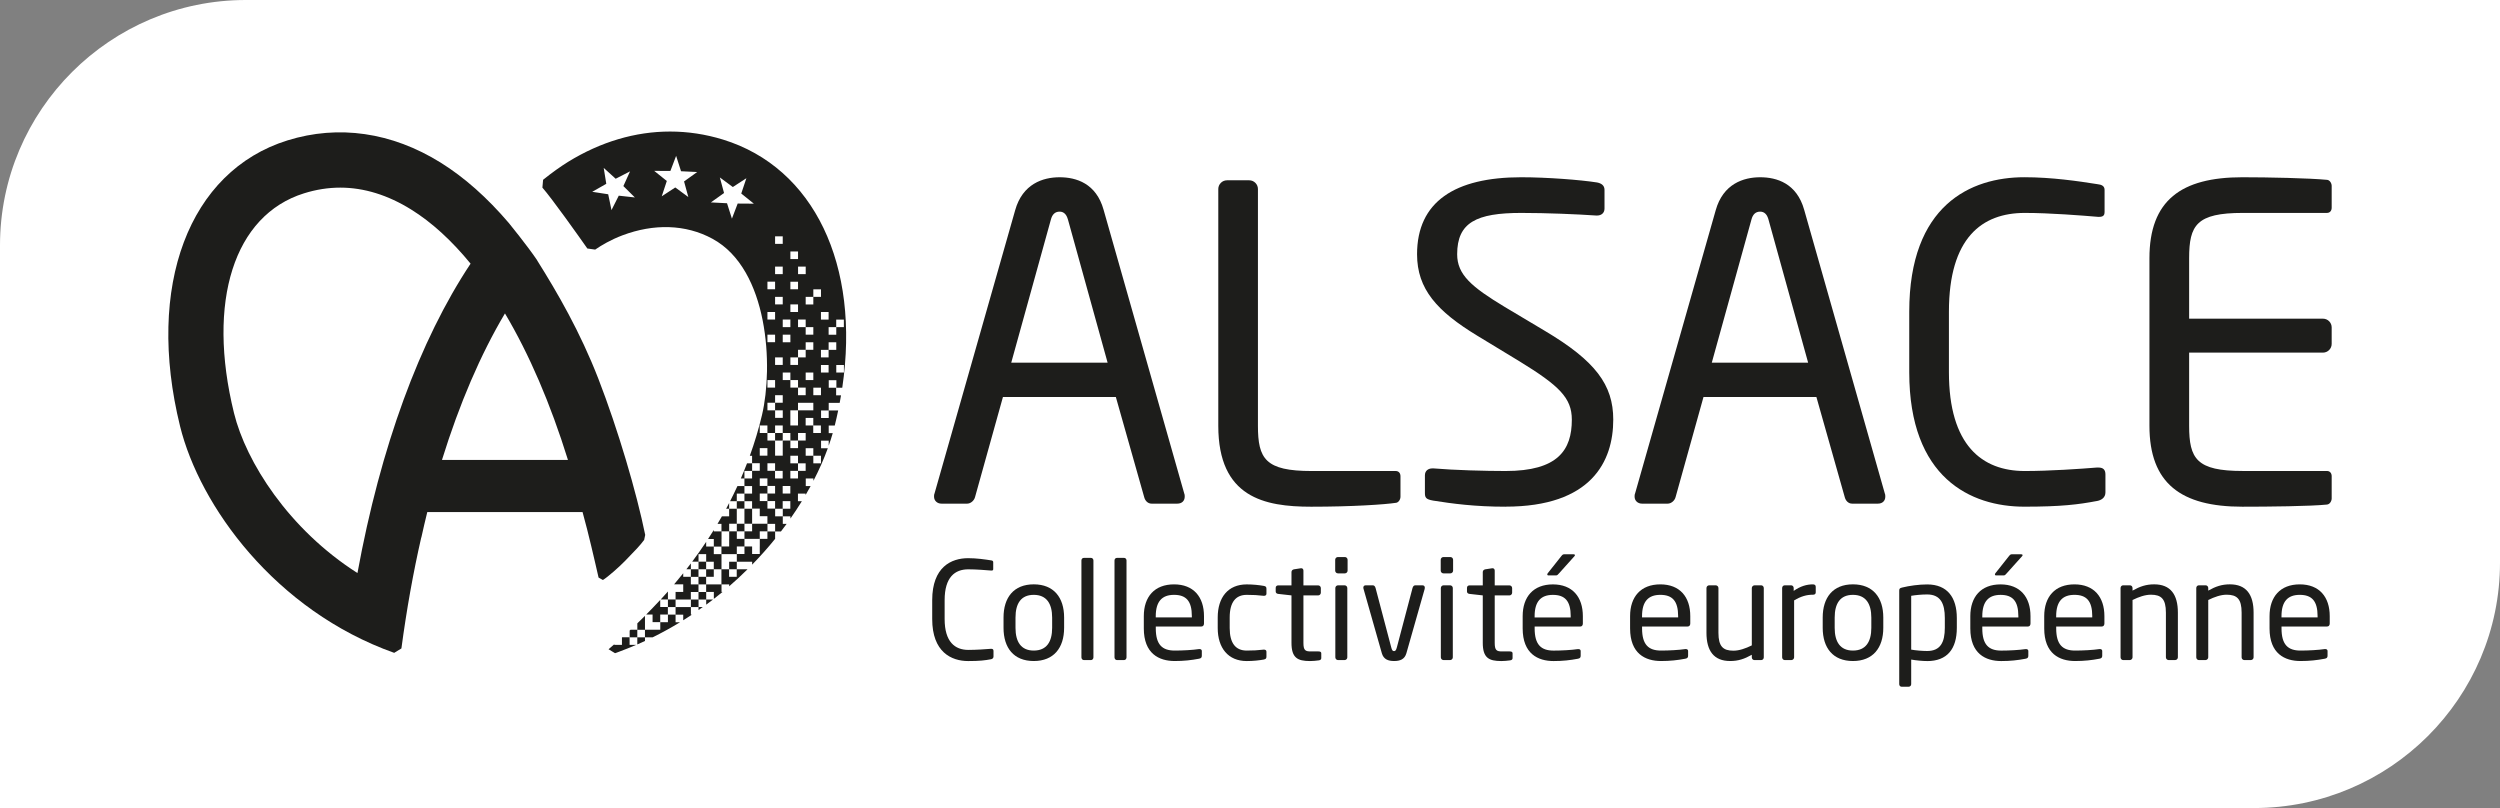 <?xml version="1.0" encoding="UTF-8"?>
<svg id="a" data-name="Calque 1" xmlns="http://www.w3.org/2000/svg" viewBox="0 0 872.74 282.08">
  <rect x="0" y="0" width="872.74" height="282.08" fill="#808080" stroke="none"/>
  <path d="M85.84,0C38.51,0,0,38.44,0,85.69v196.39H786.9c47.33,0,85.84-38.44,85.84-85.69V0H85.84Z" style="fill: #fff;"/>
  <rect x="270.58" y="151.16" width="2.67" height="2.64" style="fill: #1d1d1b;"/>
  <path d="M219.79,225.11v-2.64h-2.59s-.05,.05-.08,.07v2.58h-2.67v-.21c-.71,.62-1.39,1.21-2,1.74l2.25,1.38s.43-.15,1.28-.46c2.08-.76,4.11-1.59,6.11-2.45h-2.29Z" style="fill: #1d1d1b;"/>
  <path d="M243.85,212.98c.51-.36,1.01-.72,1.51-1.08h-1.51v1.08Z" style="fill: #1d1d1b;"/>
  <path d="M154.29,160.56c6.11-19.67,13.49-36.86,21.99-51.15,8.49,14.3,15.88,31.48,21.99,51.15h-43.98Zm-29.5,39.49c-24.02-15.29-38.92-38.83-43.1-55.85-9.6-38.99,0-69.1,24.47-76.72,4.19-1.31,8.44-1.98,12.62-1.98,8.28,0,16.62,2.58,24.78,7.66,7.15,4.44,14.1,10.8,20.72,18.88-17.83,26.82-31.45,64.09-39.49,108m84.19,1.6c.5,.28,.99,.56,1.49,.84,1.71-1.05,5.59-4.46,7.74-6.67,3.69-3.79,5.18-5.34,6.66-7.32,.12-.59,.25-1.17,.37-1.76-2.98-14.68-9.53-36.93-16.33-54.44-6.38-16.44-14.3-30.09-21.39-41.38v-.05c-3.38-5.02-9.85-12.96-9.85-12.96-7.56-8.88-15.59-16-23.87-21.15-17.01-10.58-35.61-13.28-53.43-7.74-34.47,10.74-49.56,50.85-37.51,99.79,6.84,27.73,33.13,64.3,74.75,79.11l2.52-1.54c1.81-13.51,4.13-26.54,6.92-38.71l.04-.02c.66-2.99,1.35-5.96,2.07-8.87h54.21c.75,2.63,2.47,9.39,3.07,12.03,.46,2.02,2.11,8.87,2.52,10.84" style="fill: #1d1d1b;"/>
  <path d="M225.58,214.54h2.23v2.64h2.67v-2.64h2.67v-2.64h-2.67v-2.47c-1.68,1.82-3.32,3.52-4.9,5.11" style="fill: #1d1d1b;"/>
  <path d="M210.75,58.61l4.18,3.79,5.02-2.58-2.33,5.14,4.01,3.97-5.62-.62-2.54,5.03-1.15-5.52-5.58-.86,4.91-2.79-.9-5.57Zm23.28,1.07l2-5.27,1.72,5.37,5.64,.27-4.59,3.29,1.49,5.44-4.56-3.34-4.72,3.09,1.77-5.35-4.4-3.53,5.65,.03Zm17.26,2.26l4.54,3.35,4.73-3.08-1.79,5.35,4.4,3.54-5.65-.04-2.01,5.27-1.71-5.38-5.64-.29,4.6-3.28-1.47-5.45Zm16.61,89.22h-2.67v-2.64h2.67v2.64Zm0,7.92h-2.67v-2.64h2.67v2.64Zm0,10.56h-2.67v-2.64h2.67v2.64Zm0,5.28h-2.67v-2.64h2.67v2.64Zm0,7.92h-5.34v-5.28h2.67v2.64h2.67v2.64Zm0,5.28h-2.67v-2.64h2.67v2.64Zm-2.67,2.64h0v2.64h-2.67v-2.64h-2.67v2.64h-2.67v-2.64h2.67v-2.64h-2.67v-2.64h-2.66v2.64h-.01v2.64h-2.67v-2.64h.01v-2.64h2.66v-2.64h2.67v2.64h2.67v-2.64h2.67v2.64h-2.67v2.64h5.35v2.64Zm-8.02-10.56h0v-2.64h2.67v2.64h0v2.64h-2.67v-2.64Zm5.35-18.49h2.67v2.64h-2.67v-2.64Zm5.35,13.21h2.67v2.64h-2.67v-2.64Zm0-5.28h2.67v2.64h-2.67v-2.64Zm0-7.92h2.67v2.64h-2.67v-2.64Zm0-10.56h2.67v-2.64h2.67v2.64h2.67v2.64h2.67v-2.64h2.67v2.64h-2.67v2.64h-2.67v-2.64h-2.67v5.28h-2.67v-5.28h-2.67v-2.64Zm5.35-5.28h-2.67v-2.64h2.67v2.64Zm-5.35-5.28h2.67v-2.64h2.67v2.64h-2.67v2.64h-2.67v-2.64Zm0-7.92h2.67v2.64h-2.67v-2.64Zm0-15.85h2.67v2.64h-2.67v-2.64Zm0-7.92h2.67v2.64h-2.67v-2.64Zm0-10.57h2.67v2.64h-2.67v-2.64Zm2.67-5.28h2.67v2.64h-2.67v-2.64Zm0-10.56h2.67v2.64h-2.67v-2.64Zm5.34,31.69h-2.67v-2.64h2.67v2.64Zm0-7.92h2.67v2.64h-2.67v-2.64Zm0-7.92h2.67v2.64h-2.67v-2.64Zm0-10.56h2.67v2.64h-2.67v-2.64Zm5.35,7.92h-2.67v-2.64h2.67v2.64Zm-10.69,29.05h2.67v2.64h-2.67v-2.64Zm2.67,5.28h2.67v2.64h2.67v2.64h2.67v2.64h-2.67v-2.64h-2.67v-2.64h-2.67v-2.64Zm-2.67-26.41h2.67v2.64h-2.67v-2.64Zm5.34,15.85h-2.67v-2.64h2.67v2.64Zm2.67-7.92h2.67v2.64h-2.67v-2.64Zm2.67,10.56v2.64h-2.67v2.64h-2.67v-2.64h2.67v-2.64h2.67Zm1.93,18.49h.74v2.64h-5.35v5.28h-2.67v-5.28h2.67v-2.64h4.61Zm-1.93-10.57h2.67v2.64h-2.67v-2.64Zm0-10.56h2.67v2.64h-2.67v-2.64Zm0-5.28h2.67v2.64h-2.67v-2.64Zm0-10.56h2.67v-2.64h2.67v2.64h-2.67v2.64h-2.67v-2.64Zm5.34,34.33h-2.67v-2.64h2.67v2.64Zm-.03,10.56v2.64h-2.67v-2.64h-2.65v-2.64h2.67v2.64h2.65Zm.03,13.21h-2.67v-2.64h-2.67v-2.64h2.67v2.64h2.67v2.64Zm-5.35,2.64h-2.67v2.64h-2.67v-2.64h2.67v-2.64h-2.67v-2.64h2.67v2.64h2.67v2.64Zm-5.35,7.92h-2.67v-2.64h2.67v2.64Zm-5.34-7.92h2.67v2.64h-2.67v-2.64Zm5.34,13.21h-2.67v-2.64h2.67v2.64Zm10.69-50.18h2.67v2.64h-2.67v-2.64Zm0-5.28h2.67v2.64h-2.67v-2.64Zm0-13.2h2.67v2.64h-2.67v-2.64Zm2.68,10.56h2.67v2.64h-2.67v-2.64Zm0-5.28h2.65v-2.64h2.67v2.64h-2.65v2.64h-2.67v-2.64Zm5.34,15.85h-2.67v-2.64h2.67v2.64Zm-40.09,68.67h2.67v2.64h-2.67v-2.64Zm-2.67-5.28h-2.67v-2.64h2.67v2.64Zm0,6.6v1.32h0v2.64h-5.34v-2.64h2.67v-2.64h2.67v1.32Zm-5.34-3.96h2.67v2.64h-2.67v-2.64Zm0,5.28h-2.67v-2.64h2.67v2.64Zm0,5.29h-2.67v2.64h-2.67v-2.64h2.67v-2.64h2.67v2.64Zm-5.34-5.28h2.67v2.64h-2.67v-2.64Zm-33.36-114.27c2.21-1.51,5.4-3.41,9.5-4.96,10.86-4.09,22.01-3.92,31.44,1.22,19.62,10.69,21.25,44.59,17.26,61.52-1.17,4.96-2.61,9.7-4.25,14.23h.79v2.64h-1.77c-.69,1.8-1.41,3.56-2.16,5.28h1.26v-2.64h2.67v2.64h-2.67v2.64h-2.44c-.83,1.8-1.68,3.56-2.56,5.28h2.33v-2.64h2.67v-2.64h2.67v2.64h-2.67v2.64h2.67v2.64h-2.67v-2.64h-2.67v2.64h-2.67v-1.99c-.35,.67-.7,1.33-1.05,1.99h1.05v2.64h-2.52c-.51,.89-1.02,1.77-1.54,2.64h1.38v2.64h-2.67v-.51c-.66,1.07-1.33,2.12-2.01,3.15h2.01v2.64h-2.67v-1.64c-1.6,2.41-3.24,4.72-4.88,6.92h2.21v-2.64h2.67v2.64h-2.67v2.64h-2.67v-2.03c-.52,.69-1.04,1.37-1.56,2.03h1.56v2.64h-2.67v-1.24c-1.06,1.33-2.13,2.63-3.19,3.88h3.19v2.64h-2.67v2.64h-2.67v-2.64h0v-.15c-.85,.96-1.69,1.89-2.52,2.79h2.52v2.64h2.67v2.64h-2.67v2.64h-2.67v2.63h-2.67v-.02h0v.02h-2.67v-4.84c-.91,.91-1.81,1.79-2.67,2.62v2.23h-2.37c-.1,.1-.21,.19-.31,.29v2.36h2.67v-2.64h2.67v2.64h-2.67v2.48c.9-.39,1.79-.8,2.68-1.21v-1.27h2.67c3.3-1.63,6.5-3.39,9.58-5.27h-1.57v-2.64h2.67v1.95c1.03-.64,2.04-1.29,3.05-1.96h-.37v-2.64h-5.35v-2.64h5.35v2.64h2.67v-2.64h2.67v1.8c.8-.59,1.59-1.19,2.38-1.8h-2.38v-2.64h2.67v2.41c1.02-.79,2.02-1.6,3.01-2.41h-.33v-2.64h2.67v.66c2.23-1.93,4.37-3.91,6.41-5.94h-3.75v-2.64h-2.67v2.64h-2.67v-2.64h0v-2.64h5.35v2.64h5.35v1.03c2.86-2.93,5.54-5.94,8.02-9.01v-2.59h-2.67v-2.64h2.67v2.64h2.04c.67-.88,1.33-1.76,1.98-2.64h-1.34v-2.64h-2.67v-2.64h2.67v2.64h2.67v.79c1.41-2.02,2.74-4.04,3.99-6.07h-1.37v-2.64h2.67v.48c.61-1.04,1.19-2.08,1.76-3.12h-1.7v-2.64h2.67v.82c2-3.85,3.68-7.67,5.03-11.38h-2.36v-2.64h2.67v1.74c.52-1.48,1-2.94,1.41-4.38h-1.41v-2.64h2.11c.44-1.77,.83-3.53,1.2-5.28h-3.31v2.64h-2.67v-2.64h2.67v-2.64h3.83c.17-.88,.32-1.77,.47-2.64h-1.71v-2.64h-2.58v-2.64h2.67v2.64h2.05c6.37-42.86-9.93-76.86-41.62-86.63-6.11-1.88-12.3-2.81-18.5-2.81-12.1,0-24.2,3.57-35.59,10.58-2.66,1.66-5.45,3.63-8.73,6.26l-.24,2.74c3.35,3.81,12.73,17.03,15.69,21.25l2.79,.39Z" style="fill: #1d1d1b;"/>
  <path d="M345.87,230.15c-2,.38-3.85,.62-7.89,.62-5.85,0-12.55-3.13-12.55-14.66v-6.59c0-11.62,6.7-14.66,12.55-14.66,3,0,5.89,.43,7.99,.76,.43,.05,.76,.19,.76,.62v2.42c0,.29-.09,.52-.57,.52h-.14c-1.71-.14-5.23-.43-7.98-.43-4.66,0-8.27,2.7-8.27,10.77v6.59c0,7.97,3.61,10.77,8.27,10.77,2.71,0,6.13-.24,7.84-.38h.19c.52,0,.76,.24,.76,.76v1.95c0,.57-.43,.86-.95,.95" style="fill: #1d1d1b;"/>
  <path d="M367.3,215.58c0-4.84-1.95-7.92-6.42-7.92s-6.37,3.04-6.37,7.92v3.61c0,4.84,1.9,7.92,6.37,7.92s6.42-3.04,6.42-7.92v-3.61Zm-6.42,15.18c-6.99,0-10.55-4.6-10.55-11.58v-3.61c0-6.97,3.56-11.58,10.55-11.58s10.6,4.6,10.6,11.58v3.61c0,6.97-3.61,11.58-10.6,11.58" style="fill: #1d1d1b;"/>
  <path d="M380.85,230.43h-2.47c-.48,0-.86-.43-.86-.95v-33.83c0-.48,.33-.9,.86-.9h2.47c.47,0,.86,.38,.86,.9v33.83c0,.47-.33,.95-.86,.95" style="fill: #1d1d1b;"/>
  <path d="M392.4,230.43h-2.47c-.48,0-.86-.43-.86-.95v-33.83c0-.48,.33-.9,.86-.9h2.47c.48,0,.86,.38,.86,.9v33.83c0,.47-.33,.95-.86,.95" style="fill: #1d1d1b;"/>
  <path d="M416.07,215.11c0-5.36-2.04-7.45-6.23-7.45s-6.37,2.32-6.37,7.45v.43h12.6v-.43Zm3.33,3.61h-15.92v.66c0,5.65,2.23,7.73,6.61,7.73,2.76,0,6.27-.19,8.46-.52h.24c.38,0,.76,.19,.76,.66v1.61c0,.62-.19,.95-.95,1.09-2.71,.52-5.32,.81-8.51,.81-5.47,0-10.79-2.56-10.79-11.39v-4.27c0-6.79,3.75-11.1,10.55-11.1s10.46,4.36,10.46,11.1v2.56c0,.62-.33,1.05-.9,1.05" style="fill: #1d1d1b;"/>
  <path d="M441.16,230.25c-1.57,.28-3.71,.52-5.94,.52-6.46,0-10.12-4.55-10.12-11.53v-3.7c0-6.98,3.61-11.53,10.12-11.53,2.19,0,4.37,.24,5.94,.52,.76,.14,.95,.38,.95,1.04v1.71c0,.47-.38,.71-.81,.71h-.19c-2.09-.24-3.57-.33-5.89-.33-3.8,0-5.94,2.52-5.94,7.88v3.7c0,5.31,2.09,7.87,5.94,7.87,2.33,0,3.8-.09,5.89-.33h.19c.43,0,.81,.24,.81,.71v1.71c0,.62-.19,.9-.95,1.04" style="fill: #1d1d1b;"/>
  <path d="M460.4,230.53c-.95,.14-2.19,.24-3.09,.24-4.37,0-6.46-1.14-6.46-6.36v-16.56l-4.61-.52c-.52-.05-.9-.33-.9-.85v-1.28c0-.52,.38-.85,.9-.85h4.61v-4.65c0-.47,.33-.85,.85-.95l2.47-.38h.14c.38,0,.71,.33,.71,.81v5.17h5.13c.52,0,.95,.43,.95,.95v1.61c0,.52-.43,.95-.95,.95h-5.13v16.56c0,2.61,.66,2.99,2.57,2.99h2.66c.67,0,1,.19,1,.66v1.66c0,.43-.24,.71-.86,.8" style="fill: #1d1d1b;"/>
  <path d="M469.39,230.43h-2.28c-.52,0-.95-.43-.95-.95v-24.2c0-.52,.43-.95,.95-.95h2.28c.52,0,.95,.43,.95,.95v24.2c0,.52-.43,.95-.95,.95m.1-30.27h-2.43c-.52,0-.95-.43-.95-.95v-3.8c0-.52,.43-.95,.95-.95h2.43c.52,0,.95,.43,.95,.95v3.8c0,.52-.43,.95-.95,.95" style="fill: #1d1d1b;"/>
  <path d="M497.38,205.48l-6.42,22.58c-.62,2.14-2.23,2.7-4.28,2.7s-3.66-.57-4.28-2.7l-6.42-22.58c-.05-.14-.05-.24-.05-.33,0-.47,.29-.81,.76-.81h2.61c.38,0,.71,.29,.9,.9l5.46,20.69c.29,1.14,.52,1.37,1,1.37,.43,0,.71-.24,1-1.37l5.46-20.69c.19-.62,.52-.9,.9-.9h2.62c.47,0,.76,.33,.76,.81,0,.09,0,.19-.05,.33" style="fill: #1d1d1b;"/>
  <path d="M506.22,230.43h-2.28c-.52,0-.95-.43-.95-.95v-24.2c0-.52,.43-.95,.95-.95h2.28c.52,0,.95,.43,.95,.95v24.2c0,.52-.43,.95-.95,.95m.1-30.27h-2.42c-.52,0-.95-.43-.95-.95v-3.8c0-.52,.43-.95,.95-.95h2.42c.52,0,.95,.43,.95,.95v3.8c0,.52-.43,.95-.95,.95" style="fill: #1d1d1b;"/>
  <path d="M527.18,230.53c-.95,.14-2.19,.24-3.09,.24-4.37,0-6.46-1.14-6.46-6.36v-16.56l-4.61-.52c-.52-.05-.9-.33-.9-.85v-1.28c0-.52,.38-.85,.9-.85h4.61v-4.65c0-.47,.33-.85,.85-.95l2.47-.38h.14c.38,0,.71,.33,.71,.81v5.17h5.13c.52,0,.95,.43,.95,.95v1.61c0,.52-.43,.95-.95,.95h-5.13v16.56c0,2.61,.66,2.99,2.57,2.99h2.66c.67,0,1,.19,1,.66v1.66c0,.43-.24,.71-.86,.8" style="fill: #1d1d1b;"/>
  <path d="M549.61,194.19l-5.37,5.98c-.43,.47-.57,.71-1.09,.71h-2.57c-.29,0-.43-.14-.43-.33,0-.14,.05-.33,.19-.47l4.66-5.88c.43-.52,.57-.71,1.14-.71h3.14c.33,0,.52,.1,.52,.33,0,.1-.05,.24-.19,.38m-1.28,20.92c0-5.36-2.04-7.45-6.23-7.45s-6.37,2.32-6.37,7.45v.43h12.59v-.43Zm3.33,3.61h-15.92v.66c0,5.65,2.23,7.73,6.61,7.73,2.76,0,6.27-.19,8.46-.52h.24c.38,0,.76,.19,.76,.66v1.61c0,.62-.19,.95-.95,1.09-2.71,.52-5.32,.81-8.51,.81-5.47,0-10.79-2.56-10.79-11.39v-4.27c0-6.79,3.75-11.1,10.55-11.1s10.46,4.36,10.46,11.1v2.56c0,.62-.33,1.05-.9,1.05" style="fill: #1d1d1b;"/>
  <path d="M585.83,215.11c0-5.36-2.04-7.45-6.23-7.45s-6.37,2.32-6.37,7.45v.43h12.6v-.43Zm3.33,3.61h-15.92v.66c0,5.65,2.23,7.73,6.61,7.73,2.76,0,6.27-.19,8.46-.52h.24c.38,0,.76,.19,.76,.66v1.61c0,.62-.19,.95-.95,1.09-2.71,.52-5.32,.81-8.51,.81-5.47,0-10.79-2.56-10.79-11.39v-4.27c0-6.79,3.75-11.1,10.55-11.1s10.46,4.36,10.46,11.1v2.56c0,.62-.33,1.05-.9,1.05" style="fill: #1d1d1b;"/>
  <path d="M614.82,230.43h-2.37c-.52,0-.9-.43-.9-.95v-.9c-2.61,1.47-4.75,2.18-7.56,2.18-5.7,0-8.27-3.56-8.27-9.87v-15.61c0-.52,.43-.95,.95-.95h2.28c.52,0,.95,.43,.95,.95v15.61c0,4.79,1.62,6.26,5.23,6.26,2,0,4.23-.76,6.42-1.85v-20.02c0-.47,.43-.95,.95-.95h2.33c.48,0,.9,.43,.9,.95v24.2c0,.52-.38,.95-.9,.95" style="fill: #1d1d1b;"/>
  <path d="M632.88,207.61c-2.19,0-4.18,.57-6.56,1.99v19.88c0,.47-.43,.95-.95,.95h-2.33c-.47,0-.9-.43-.9-.95v-24.2c0-.52,.38-.95,.9-.95h2.23c.52,0,.9,.43,.9,.95v1c2.38-1.66,4.56-2.28,6.7-2.28,.66,0,1,.29,1,.86v1.95c0,.52-.33,.81-1,.81" style="fill: #1d1d1b;"/>
  <path d="M653.27,215.58c0-4.84-1.95-7.92-6.42-7.92s-6.37,3.04-6.37,7.92v3.61c0,4.84,1.9,7.92,6.37,7.92s6.42-3.04,6.42-7.92v-3.61Zm-6.42,15.18c-6.99,0-10.55-4.6-10.55-11.58v-3.61c0-6.97,3.56-11.58,10.55-11.58s10.6,4.6,10.6,11.58v3.61c0,6.97-3.61,11.58-10.6,11.58" style="fill: #1d1d1b;"/>
  <path d="M678.93,215.73c0-4.98-1.47-8.21-6.18-8.21-2,0-4.23,.24-5.56,.47v18.79c1.57,.29,4.04,.48,5.56,.48,4.66,0,6.18-3.04,6.18-8.11v-3.42Zm-6.18,15.04c-1.47,0-3.71-.19-5.56-.52v8.59c0,.48-.38,.9-.9,.9h-2.43c-.47,0-.85-.38-.85-.9v-32.64c0-.62,.14-.9,1-1.09,2.52-.62,5.85-1.09,8.75-1.09,7.08,0,10.36,4.6,10.36,11.72v3.42c0,7.45-3.42,11.62-10.36,11.62" style="fill: #1d1d1b;"/>
  <path d="M705.88,194.19l-5.37,5.98c-.43,.47-.57,.71-1.09,.71h-2.57c-.28,0-.43-.14-.43-.33,0-.14,.05-.33,.19-.47l4.66-5.88c.43-.52,.57-.71,1.14-.71h3.14c.33,0,.52,.1,.52,.33,0,.1-.05,.24-.19,.38m-1.28,20.92c0-5.36-2.04-7.45-6.22-7.45s-6.37,2.32-6.37,7.45v.43h12.59v-.43Zm3.33,3.61h-15.92v.66c0,5.65,2.23,7.73,6.61,7.73,2.76,0,6.27-.19,8.46-.52h.24c.38,0,.76,.19,.76,.66v1.61c0,.62-.19,.95-.95,1.09-2.71,.52-5.32,.81-8.51,.81-5.46,0-10.79-2.56-10.79-11.39v-4.27c0-6.79,3.76-11.1,10.55-11.1s10.46,4.36,10.46,11.1v2.56c0,.62-.33,1.05-.9,1.05" style="fill: #1d1d1b;"/>
  <path d="M730.4,215.11c0-5.36-2.04-7.45-6.23-7.45s-6.37,2.32-6.37,7.45v.43h12.59v-.43Zm3.33,3.61h-15.92v.66c0,5.65,2.23,7.73,6.61,7.73,2.76,0,6.27-.19,8.46-.52h.24c.38,0,.76,.19,.76,.66v1.61c0,.62-.19,.95-.95,1.09-2.71,.52-5.32,.81-8.51,.81-5.47,0-10.79-2.56-10.79-11.39v-4.27c0-6.79,3.76-11.1,10.55-11.1s10.46,4.36,10.46,11.1v2.56c0,.62-.33,1.05-.9,1.05" style="fill: #1d1d1b;"/>
  <path d="M759.34,230.43h-2.28c-.52,0-.95-.43-.95-.95v-15.61c0-4.79-1.62-6.26-5.23-6.26-2,0-4.23,.76-6.42,1.85v20.02c0,.47-.43,.95-.95,.95h-2.33c-.47,0-.9-.43-.9-.95v-24.2c0-.52,.38-.95,.9-.95h2.38c.52,0,.9,.43,.9,.95v.9c2.61-1.47,4.75-2.19,7.56-2.19,5.7,0,8.27,3.56,8.27,9.87v15.61c0,.52-.43,.95-.95,.95" style="fill: #1d1d1b;"/>
  <path d="M785.77,230.43h-2.28c-.52,0-.95-.43-.95-.95v-15.61c0-4.79-1.62-6.26-5.23-6.26-2,0-4.23,.76-6.42,1.85v20.02c0,.47-.43,.95-.95,.95h-2.33c-.47,0-.9-.43-.9-.95v-24.2c0-.52,.38-.95,.9-.95h2.38c.52,0,.9,.43,.9,.95v.9c2.62-1.47,4.75-2.19,7.56-2.19,5.7,0,8.27,3.56,8.27,9.87v15.61c0,.52-.43,.95-.95,.95" style="fill: #1d1d1b;"/>
  <path d="M809.06,215.11c0-5.36-2.04-7.45-6.23-7.45s-6.37,2.32-6.37,7.45v.43h12.6v-.43Zm3.33,3.61h-15.92v.66c0,5.65,2.23,7.73,6.61,7.73,2.76,0,6.27-.19,8.46-.52h.24c.38,0,.76,.19,.76,.66v1.61c0,.62-.19,.95-.95,1.09-2.71,.52-5.32,.81-8.51,.81-5.47,0-10.79-2.56-10.79-11.39v-4.27c0-6.79,3.75-11.1,10.55-11.1s10.46,4.36,10.46,11.1v2.56c0,.62-.33,1.05-.9,1.05" style="fill: #1d1d1b;"/>
  <path d="M372.8,76.61c-.46-1.67-1.37-2.73-2.89-2.73-1.67,0-2.59,1.06-3.04,2.73l-13.85,49.99h33.64l-13.85-49.99Zm38.2,99.21h-8.98c-1.37,0-2.28-1.06-2.59-2.28l-9.89-34.94h-39.42l-9.74,34.94c-.31,1.21-1.52,2.28-2.74,2.28h-8.98c-1.52,0-2.59-1.06-2.59-2.43,0-.3,0-.76,.15-1.06l28.16-98.91c2.59-9.27,9.74-11.54,15.52-11.54s12.79,2.12,15.37,11.39l28.16,99.06c.15,.3,.15,.76,.15,1.06,0,1.37-.91,2.43-2.59,2.43" style="fill: #1d1d1b;"/>
  <path d="M487.4,175.52c-3.96,.61-15.37,1.37-29.68,1.37-16.29,0-32.42-3.19-32.42-28.26V65.98c0-1.67,1.37-3.04,3.04-3.04h7.76c1.67,0,3.04,1.37,3.04,3.04v82.65c0,11.54,2.59,15.8,18.72,15.8h29.37c1.07,0,1.67,.76,1.67,1.83v7.14c0,.91-.61,1.97-1.52,2.13" style="fill: #1d1d1b;"/>
  <path d="M525.59,176.89c-10.65,0-18.57-1.06-25.27-2.13-2.59-.45-2.89-1.06-2.89-2.73v-6.08c0-1.67,1.22-2.43,2.59-2.43h.46c7,.61,18.11,.91,25.11,.91,18.26,0,23.13-7.29,23.13-17.93,0-7.59-4.41-11.85-18.27-20.36l-14.76-8.96c-14-8.51-21-16.25-21-28.41,0-18.38,13.24-26.89,36.37-26.89,8.98,0,20.7,.91,26.48,1.82,1.52,.3,2.59,1.06,2.59,2.58v6.53c0,1.52-1.07,2.43-2.59,2.43h-.3c-6.7-.46-17.35-.91-26.18-.91-15.68,0-22.37,3.34-22.37,14.43,0,7.14,5.02,11.39,16.59,18.38l14,8.35c17.65,10.48,23.9,18.84,23.9,30.99,0,14.59-7.61,30.39-37.59,30.39" style="fill: #1d1d1b;"/>
  <path d="M617.36,76.61c-.46-1.67-1.37-2.73-2.89-2.73-1.68,0-2.59,1.06-3.04,2.73l-13.85,49.99h33.63l-13.85-49.99Zm38.2,99.21h-8.98c-1.37,0-2.28-1.06-2.59-2.28l-9.89-34.94h-39.42l-9.74,34.94c-.3,1.21-1.52,2.28-2.74,2.28h-8.98c-1.52,0-2.59-1.06-2.59-2.43,0-.3,0-.76,.15-1.06l28.16-98.91c2.59-9.27,9.74-11.54,15.53-11.54s12.78,2.12,15.37,11.39l28.16,99.06c.15,.3,.15,.76,.15,1.06,0,1.37-.91,2.43-2.59,2.43" style="fill: #1d1d1b;"/>
  <path d="M731.96,174.91c-6.39,1.21-12.33,1.97-25.27,1.97-18.72,0-40.18-10.03-40.18-46.95v-21.12c0-37.22,21.46-46.94,40.18-46.94,9.59,0,18.87,1.37,25.57,2.43,1.37,.15,2.44,.61,2.44,1.98v7.75c0,.91-.3,1.67-1.83,1.67h-.46c-5.48-.46-16.74-1.37-25.57-1.37-14.92,0-26.48,8.66-26.48,34.49v21.12c0,25.52,11.56,34.49,26.48,34.49,8.68,0,19.63-.76,25.11-1.21h.61c1.67,0,2.44,.76,2.44,2.43v6.23c0,1.82-1.37,2.74-3.04,3.04" style="fill: #1d1d1b;"/>
  <path d="M812.46,176.13c-5.78,.61-20.7,.76-29.68,.76-21.31,0-32.42-8.05-32.42-28.26v-58.49c0-20.21,11.11-28.26,32.42-28.26,8.98,0,23.29,.3,29.68,.91,.91,.15,1.52,1.21,1.52,2.12v7.6c0,1.06-.61,1.82-1.67,1.82h-29.37c-16.13,0-18.72,4.25-18.72,15.8v21.12h46.72c1.68,0,3.04,1.37,3.04,3.04v5.77c0,1.67-1.37,3.04-3.04,3.04h-46.72v25.52c0,11.55,2.59,15.8,18.72,15.8h29.37c1.06,0,1.67,.76,1.67,1.83v7.75c0,.91-.61,1.97-1.52,2.12" style="fill: #1d1d1b;"/>
</svg>